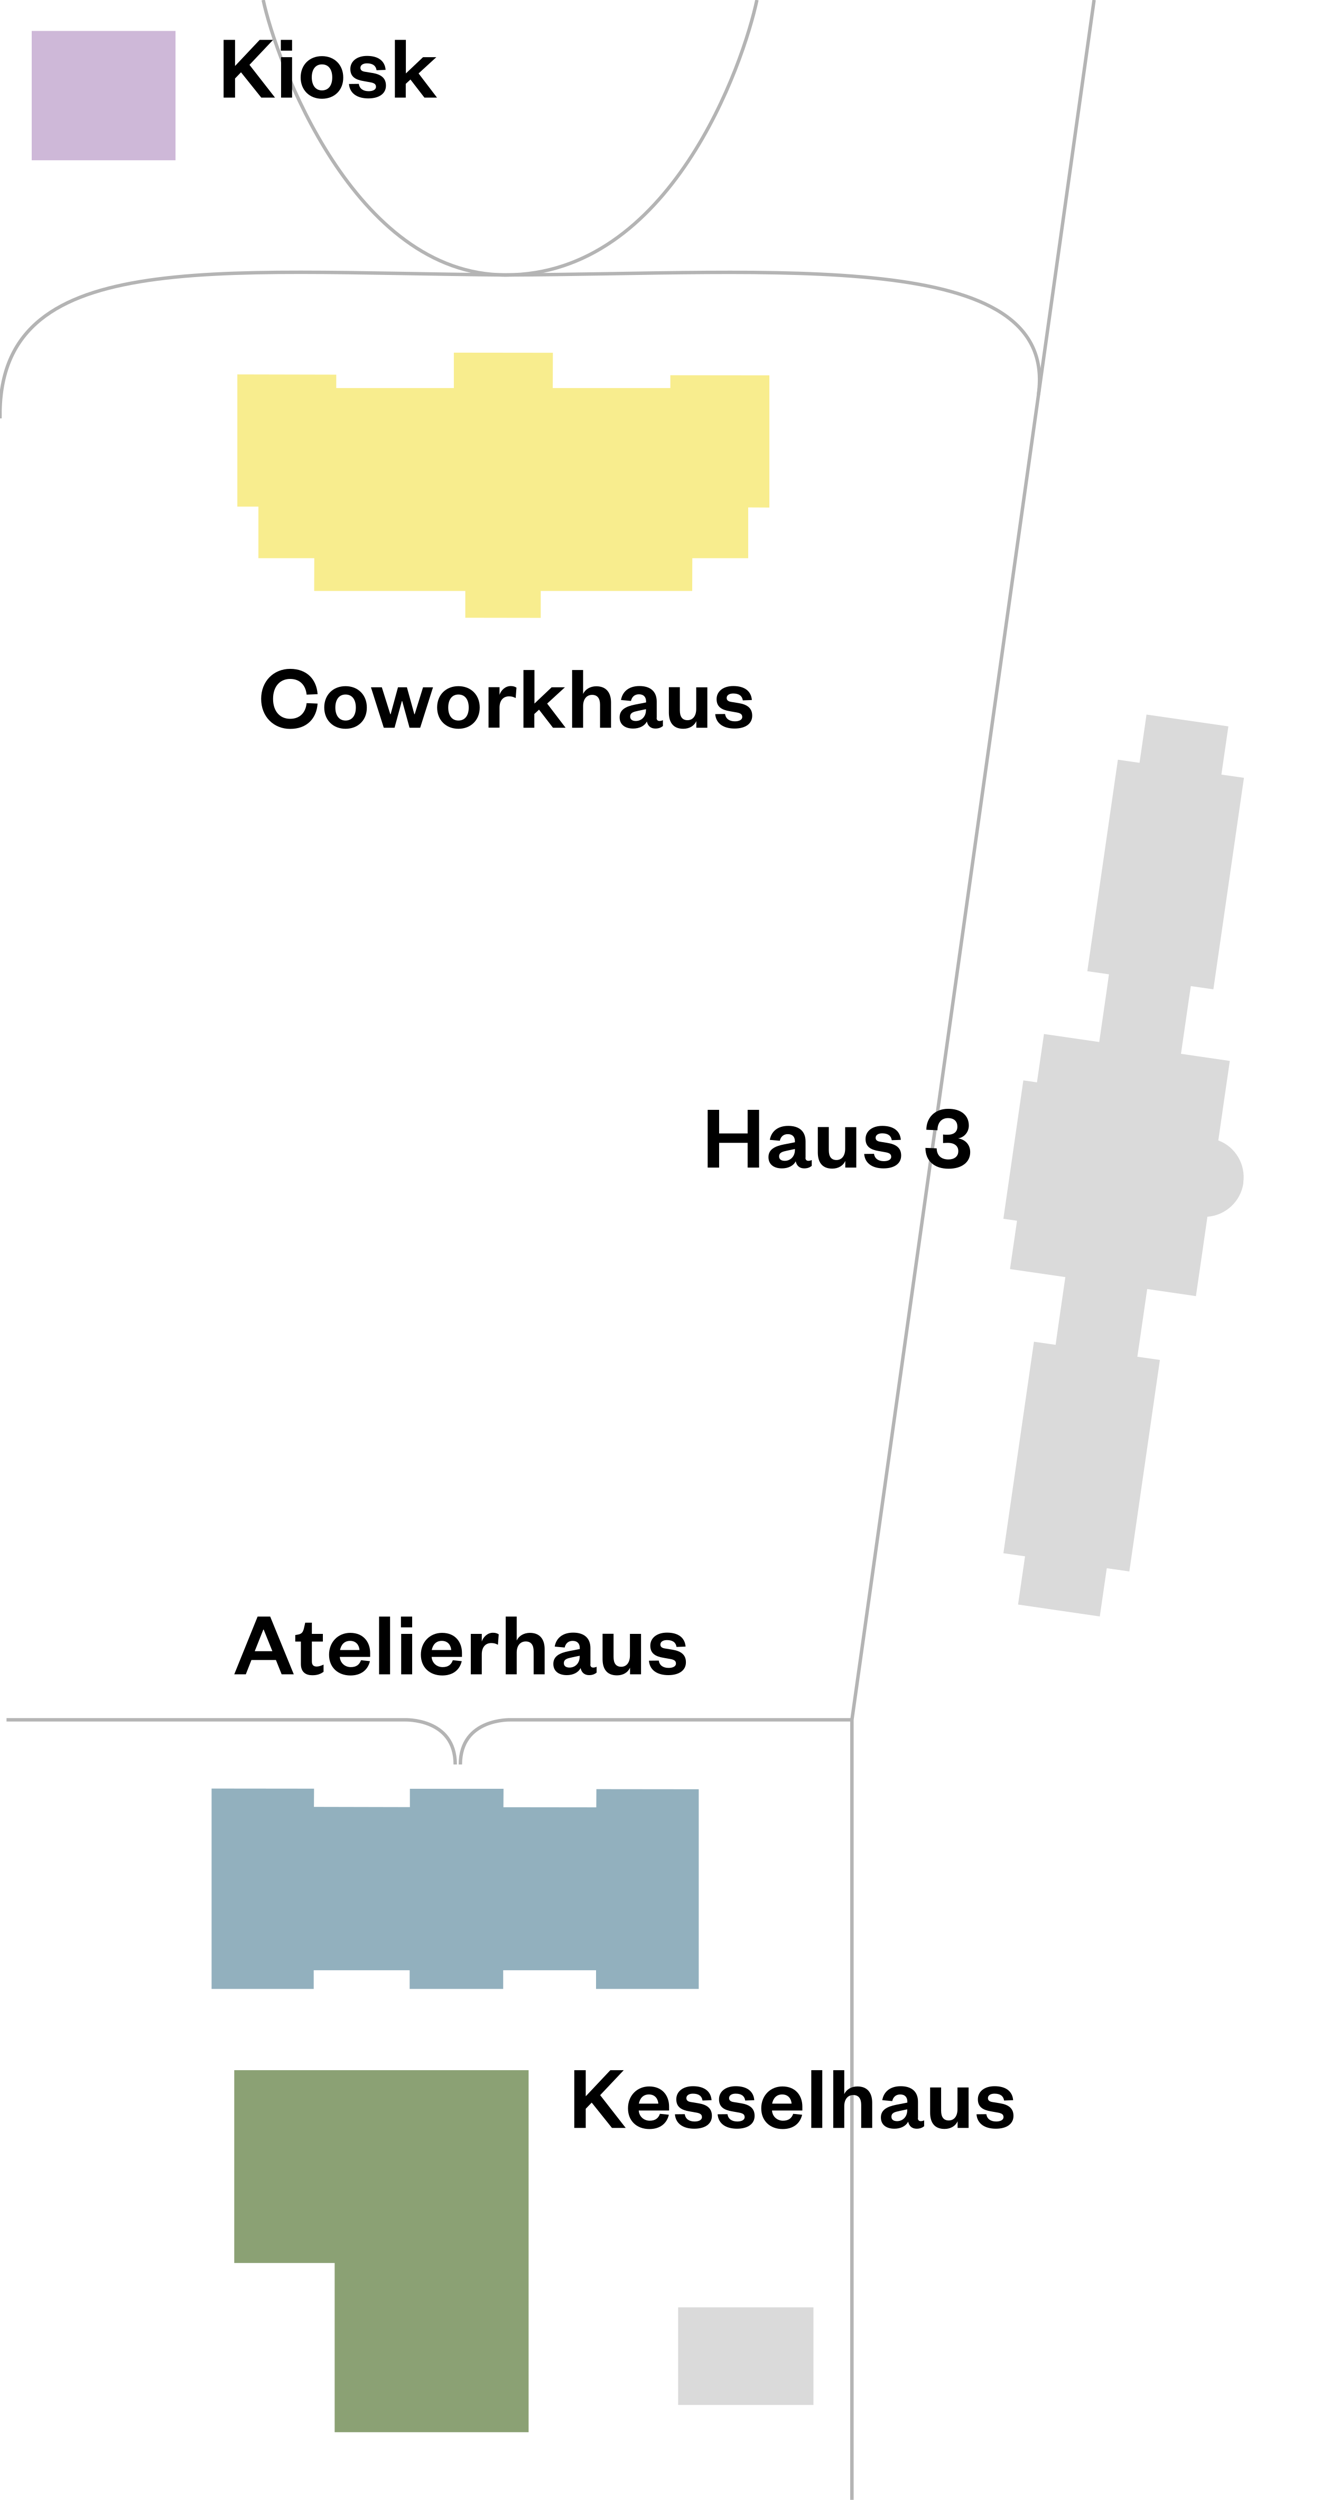 <?xml version="1.0" encoding="utf-8"?>
<!-- Generator: Adobe Illustrator 26.2.1, SVG Export Plug-In . SVG Version: 6.00 Build 0)  -->
<svg version="1.1" id="Ebene_1" xmlns="http://www.w3.org/2000/svg" xmlns:xlink="http://www.w3.org/1999/xlink" x="0px" y="0px"
	 viewBox="0 0 1153.8 2181.9" style="enable-background:new 0 0 1153.8 2181.9;" xml:space="preserve">
<style type="text/css">
	.st0{fill:#F8ED8E;}
	.st1{fill:#92B0BE;}
	.st2{fill:#8BA174;}
	.st3{fill:#DADADA;}
	.st4{fill:#CEB8D8;}
	.st5{fill:none;stroke:#B4B4B4;stroke-width:3;stroke-miterlimit:10;}
</style>
<g id="Page-1">
	<g id="Artboard-Copy-2">
		<g id="map">
			<g id="Group-2">
				<polygon id="Fill-42" class="st0" points="585.5,327.5 585.5,338.7 482.8,338.7 482.9,307.9 396.4,307.8 396.4,338.7 
					293.7,338.7 293.7,327 207.3,326.8 207.3,442.2 225.7,442.2 225.7,487.2 274.5,487.2 274.4,515.8 406.4,515.8 406.4,539.2 
					472.3,539.3 472.3,515.8 604.6,515.8 604.7,487.2 653.5,487.2 653.5,442.9 672,443 672,327.6 				"/>
				<polygon id="Fill-46" class="st1" points="610.3,1577.7 610.3,1561.7 520.9,1561.6 520.8,1577.5 439.7,1577.4 439.8,1561.3 
					358,1561.3 358,1577.3 274.2,1577.1 274.3,1561.2 184.8,1561.1 184.8,1736 274,1736 274,1719.7 357.8,1719.7 357.8,1736 
					439.5,1736 439.5,1719.7 520.6,1719.7 520.6,1736 610.3,1736 610.3,1719.7 				"/>
				<polygon id="Fill-48" class="st2" points="204.6,1806.9 204.6,1975.2 292.3,1975.2 292.3,2122.9 461.7,2122.9 461.7,1975.6 
					461.7,1933.5 461.7,1806.9 				"/>
				<path id="Fill-63" class="st3" d="M1085.9,1032.3c2.3-15.9-6.8-31.3-21.8-36.9l3.7-25.6l0.2-1.5l6.1-41.9V926l-42.6-6.2
					l6.2-42.8l2.4-16.3l19.7,2.8l26.7-184.6l-19.7-2.8l6.1-42.1l-71.5-10.3l-6.1,42.1l-18.9-2.7l-26.7,184.6l18.9,2.7l-2.3,16.3
					l-6.2,42.8l-48.3-7v0.3l-6.1,41.9l-11.9-1.7l-0.2,1.5l-17,117.8l-0.2,1.5l11.9,1.7l-6.1,41.9v0.3l48.3,7l-6.2,42.8l-2.3,16.3
					l-18.9-2.7l-26.7,184.6l18.9,2.7l-6.1,42.1l71.4,10.4l6.1-42.1l19.7,2.8l26.7-184.6l-19.7-2.8l2.4-16.3l6.2-42.8l42.6,6.2v-0.3
					l6.1-41.9l0.2-1.5l3.7-25.6c16-1.2,29.1-13.4,31.4-29.3c0,0,0-0.1,0-0.2L1085.9,1032.3"/>
				<polygon id="Fill-92" class="st3" points="592.3,2099.1 710.5,2099.1 710.5,2013.9 592.3,2013.9 				"/>
				<polygon id="Fill-101" class="st4" points="27.7,139.9 153.3,139.9 153.3,27 27.7,27 				"/>
				<path class="st5" d="M5.7,1501.1h347.8c0,0,44.1-1.7,44.1,39"/>
				<path class="st5" d="M744.1,1501.1H446.2c0,0-44.1-1.7-44.1,39"/>
				<polyline class="st5" points="955.6,0 744.1,1501.1 744.1,2181.9 				"/>
				<path class="st5" d="M661.1,0c-11.7,55.3-75.2,240-219.4,240C308.7,240,240.9,51.8,229.9,0"/>
				<path class="st5" d="M441.7,240C181.6,237.8-2.5,216,0,365.2"/>
				<path class="st5" d="M441.7,240c237.3-0.9,483.5-24.7,465.3,104.4"/>
			</g>
		</g>
	</g>
</g>
<g>
	<path d="M253.4,583.8c14.9,0,23.1,9.4,24,22.1l-9.6,0.4c-0.7-7.5-5.2-13.7-14.4-13.7c-9,0-14.9,6.7-14.9,17.4s5.9,17.4,14.9,17.4
		c9.2,0,13.7-6.2,14.4-13.7l9.6,0.4c-0.9,12.8-9.1,22.1-24,22.1c-14.3,0-25.3-10.6-25.3-26.2C228.1,594.5,239.1,583.8,253.4,583.8z"
		/>
	<path d="M301.8,636.1c-10.9,0-18.6-7.6-18.6-18.6c0-11,7.7-18.6,18.6-18.6c11,0,18.6,7.7,18.6,18.6
		C320.5,628.5,312.8,636.1,301.8,636.1z M301.8,628.9c5.9,0,9-4.6,9-11.3c0-6.7-3-11.4-9-11.4c-5.8,0-8.9,4.6-8.9,11.4
		C292.9,624.2,296,628.9,301.8,628.9z"/>
	<path d="M361.9,623.4h0.3l7.3-23.5h8.7L367,635.2h-9.3l-6.4-23.3H351l-6.4,23.3h-9.4l-11.2-35.3h9.5l7.4,23.5h0.3l6.4-23.5h7.8
		L361.9,623.4z"/>
	<path d="M400.4,636.1c-10.9,0-18.6-7.6-18.6-18.6c0-11,7.7-18.6,18.6-18.6c11,0,18.6,7.7,18.6,18.6
		C419,628.5,411.3,636.1,400.4,636.1z M400.4,628.9c5.9,0,9-4.6,9-11.3c0-6.7-3-11.4-9-11.4c-5.8,0-8.9,4.6-8.9,11.4
		C391.5,624.2,394.5,628.9,400.4,628.9z"/>
	<path d="M450.4,609.3c-1.8-1-3.4-1.5-5.8-1.5c-5,0-8.3,3.5-8.3,9.9v17.4h-9.6v-35.3h9.6v6.7c1.3-4,5-7.7,9.8-7.7
		c2.2,0,3.9,0.6,5,1.4L450.4,609.3z"/>
	<path d="M466.8,635.2h-9.6v-50.4h9.6v29.3l15-14.2h11.6l-15.5,14.2l16.1,21.1h-11l-12.2-15.8l-4.1,3.8V635.2z"/>
	<path d="M509.3,635.2h-9.6v-50.4h9.6v20.9c1.8-4,6.2-6.7,11.5-6.7c9.4,0,12.9,6.4,12.9,14.2v22h-9.6v-20.1c0-5.4-2.2-8.6-6.9-8.6
		c-4.9,0-7.9,3.8-7.9,9.8V635.2z"/>
	<path d="M573.5,626.6c0,1.8,1,2.7,2.5,2.7c1,0,1.9-0.2,3-0.7v5.1c-1.5,1.2-3.4,2.2-6.6,2.2c-4,0-6.6-2.3-7.4-6.2
		c-2,4.1-6.8,6.2-12,6.2c-7.4,0-11.8-3.7-11.8-9.8c0-6.7,5.4-9.5,13.4-11.1l9.7-1.9v-0.8c0-3.9-2.1-6.3-6.2-6.3c-4,0-6.2,2.4-7,5.8
		l-8.7-0.8c1.2-7.2,6.7-12.2,16.1-12.2c9.1,0,15.1,4.3,15.1,13.6V626.6z M564.1,619l-6.6,1.4c-4.2,0.9-7.1,1.6-7.1,5.1
		c0,2.4,1.8,3.8,4.9,3.8c5,0,8.9-3.8,8.9-9.5V619z"/>
	<path d="M608.2,599.9h9.6v35.3h-9.6v-5.8c-1.8,4.1-6,6.7-11.4,6.7c-9.4,0-12.6-6.3-12.6-14.2v-22.1h9.6v20.2c0,5.4,2,8.6,6.7,8.6
		c4.7,0,7.6-3.8,7.6-9.8V599.9z"/>
	<path d="M633.3,623.2c0.6,4.2,3.8,6.4,8.6,6.4c3.5,0,6.4-1.2,6.4-3.8c0-2.4-1.6-3.4-5.1-4l-5.6-1c-7.5-1.2-11.7-4-11.7-10.6
		c0-6.7,5.7-11.4,14.6-11.4c9.8,0,15.6,4.4,16.2,12.2l-7.9,0.3c-0.6-4-3.4-6-8.4-6c-3.4,0-5.7,1.5-5.7,3.9c0,1.9,1.3,3,3.8,3.4
		l6.7,1.1c7.4,1.2,11.8,4.3,11.8,11c0,7.2-6.2,11.2-15.4,11.2c-9.2,0-16.2-4-16.9-12.6L633.3,623.2z"/>
</g>
<g>
	<path d="M236,1411l20.6,50.4h-10.6l-5-12.5h-21.4l-4.9,12.5h-10.1l20.4-50.4H236z M222.5,1441.2h15.4l-7.6-18.9h-0.3L222.5,1441.2z
		"/>
	<path d="M262.9,1432.8h-5v-5.7l2.4-0.4c3.4-0.6,4.4-2.3,5.2-5.6l1.1-4.8h5.8v9.8h9.6v6.7h-9.6v17.4c0,3,1.4,4.4,4.2,4.4
		c1.9,0,3.9-0.7,6-1.7v6.3c-2.6,1.9-5.4,3-9.8,3c-5.4,0-10-2.4-10-9.9V1432.8z"/>
	<path d="M323.1,1449.9c-1.8,7.8-7.9,12.5-17,12.5c-10.9,0-18.7-7-18.7-18.1c0-11.1,7.9-19.1,18.5-19.1c11.5,0,17.4,8,17.4,17.6v3.4
		h-26.5c0.3,5.2,4.4,8.9,9.6,8.9c4.7,0,7.5-2,8.9-6L323.1,1449.9z M314,1440.2c-0.3-4.1-2.8-8-8.2-8c-5.3,0-7.9,3.6-8.8,8H314z"/>
	<path d="M340.7,1411v50.4h-9.6V1411H340.7z"/>
	<path d="M350.2,1411h9.8v9.4h-9.8V1411z M360,1426.1v35.3h-9.6v-35.3H360z"/>
	<path d="M403.3,1449.9c-1.8,7.8-7.9,12.5-17,12.5c-10.9,0-18.7-7-18.7-18.1c0-11.1,7.9-19.1,18.5-19.1c11.5,0,17.4,8,17.4,17.6v3.4
		H377c0.3,5.2,4.4,8.9,9.6,8.9c4.7,0,7.5-2,8.9-6L403.3,1449.9z M394.1,1440.2c-0.3-4.1-2.8-8-8.2-8c-5.3,0-7.9,3.6-8.8,8H394.1z"/>
	<path d="M434.9,1435.6c-1.8-1-3.4-1.5-5.8-1.5c-5,0-8.3,3.5-8.3,9.9v17.4h-9.6v-35.3h9.6v6.7c1.3-4,5-7.7,9.8-7.7
		c2.2,0,3.9,0.6,5,1.4L434.9,1435.6z"/>
	<path d="M451.3,1461.4h-9.6V1411h9.6v20.9c1.8-4,6.2-6.7,11.5-6.7c9.4,0,12.9,6.4,12.9,14.2v22h-9.6v-20.1c0-5.4-2.2-8.6-6.9-8.6
		c-4.9,0-7.9,3.8-7.9,9.8V1461.4z"/>
	<path d="M515.6,1452.8c0,1.8,1,2.7,2.5,2.7c1,0,1.9-0.2,3-0.7v5.1c-1.5,1.2-3.4,2.2-6.6,2.2c-4,0-6.6-2.3-7.4-6.2
		c-2,4.1-6.8,6.2-12,6.2c-7.4,0-11.8-3.7-11.8-9.8c0-6.7,5.4-9.5,13.4-11.1l9.7-1.9v-0.8c0-3.9-2.1-6.3-6.2-6.3c-4,0-6.2,2.4-7,5.8
		l-8.7-0.8c1.2-7.2,6.7-12.2,16.1-12.2c9.1,0,15.1,4.3,15.1,13.6V1452.8z M506.2,1445.2l-6.6,1.4c-4.2,0.9-7.1,1.6-7.1,5.1
		c0,2.4,1.8,3.8,4.9,3.8c5,0,8.9-3.8,8.9-9.5V1445.2z"/>
	<path d="M550.3,1426.1h9.6v35.3h-9.6v-5.8c-1.8,4.1-6,6.7-11.4,6.7c-9.4,0-12.6-6.3-12.6-14.2v-22.1h9.6v20.2c0,5.4,2,8.6,6.7,8.6
		c4.7,0,7.6-3.8,7.6-9.8V1426.1z"/>
	<path d="M575.4,1449.4c0.6,4.2,3.8,6.4,8.6,6.4c3.5,0,6.4-1.2,6.4-3.8c0-2.4-1.6-3.4-5.1-4l-5.6-1c-7.5-1.2-11.7-4-11.7-10.6
		c0-6.7,5.7-11.4,14.6-11.4c9.8,0,15.6,4.4,16.2,12.2l-7.9,0.3c-0.6-4-3.4-6-8.4-6c-3.4,0-5.7,1.5-5.7,3.9c0,1.9,1.3,3,3.8,3.4
		l6.7,1.1c7.4,1.2,11.8,4.3,11.8,11c0,7.2-6.2,11.2-15.4,11.2c-9.2,0-16.2-4-16.9-12.6L575.4,1449.4z"/>
</g>
<g>
	<path d="M534.5,1857.3l-17.7-22.1l-5.2,5.4v16.7h-10v-50.4h10v22.8l21.5-22.8h11.7l-20.6,21.8l22.3,28.6H534.5z"/>
	<path d="M584.2,1845.8c-1.8,7.8-7.9,12.5-17,12.5c-10.9,0-18.7-7-18.7-18.1s7.9-19.1,18.5-19.1c11.5,0,17.4,8,17.4,17.6v3.4h-26.5
		c0.3,5.2,4.4,8.9,9.6,8.9c4.7,0,7.5-2,8.9-6L584.2,1845.8z M575,1836.1c-0.3-4.1-2.8-8-8.2-8c-5.3,0-7.9,3.6-8.8,8H575z"/>
	<path d="M598.1,1845.3c0.6,4.2,3.8,6.4,8.6,6.4c3.5,0,6.4-1.2,6.4-3.8c0-2.4-1.6-3.4-5.1-4l-5.6-1c-7.5-1.2-11.7-4-11.7-10.6
		c0-6.7,5.7-11.4,14.6-11.4c9.8,0,15.6,4.4,16.2,12.2l-7.9,0.3c-0.6-4-3.4-6-8.4-6c-3.4,0-5.7,1.5-5.7,3.9c0,1.9,1.3,3,3.8,3.4
		l6.7,1.1c7.4,1.2,11.8,4.3,11.8,11c0,7.2-6.2,11.2-15.4,11.2c-9.2,0-16.2-4-16.9-12.6L598.1,1845.3z"/>
	<path d="M635.4,1845.3c0.6,4.2,3.8,6.4,8.6,6.4c3.5,0,6.4-1.2,6.4-3.8c0-2.4-1.6-3.4-5.1-4l-5.6-1c-7.5-1.2-11.7-4-11.7-10.6
		c0-6.7,5.7-11.4,14.6-11.4c9.8,0,15.6,4.4,16.2,12.2l-7.9,0.3c-0.6-4-3.4-6-8.4-6c-3.4,0-5.7,1.5-5.7,3.9c0,1.9,1.3,3,3.8,3.4
		l6.7,1.1c7.4,1.2,11.8,4.3,11.8,11c0,7.2-6.2,11.2-15.4,11.2c-9.2,0-16.2-4-16.9-12.6L635.4,1845.3z"/>
	<path d="M700.6,1845.8c-1.8,7.8-7.9,12.5-17,12.5c-10.9,0-18.7-7-18.7-18.1s7.9-19.1,18.5-19.1c11.5,0,17.4,8,17.4,17.6v3.4h-26.5
		c0.3,5.2,4.4,8.9,9.6,8.9c4.7,0,7.5-2,8.9-6L700.6,1845.8z M691.4,1836.1c-0.3-4.1-2.8-8-8.2-8c-5.3,0-7.9,3.6-8.8,8H691.4z"/>
	<path d="M718.2,1806.9v50.4h-9.6v-50.4H718.2z"/>
	<path d="M737.4,1857.3h-9.6v-50.4h9.6v20.9c1.8-4,6.2-6.7,11.5-6.7c9.4,0,12.9,6.4,12.9,14.2v22h-9.6v-20.1c0-5.4-2.2-8.6-6.9-8.6
		c-4.9,0-7.9,3.8-7.9,9.8V1857.3z"/>
	<path d="M801.7,1848.7c0,1.8,1,2.7,2.5,2.7c1,0,1.9-0.2,3-0.7v5.1c-1.5,1.2-3.4,2.2-6.6,2.2c-4,0-6.6-2.3-7.4-6.2
		c-2,4.1-6.8,6.2-12,6.2c-7.4,0-11.8-3.7-11.8-9.8c0-6.7,5.4-9.5,13.4-11.1l9.7-1.9v-0.8c0-3.9-2.1-6.3-6.2-6.3c-4,0-6.2,2.4-7,5.8
		l-8.7-0.8c1.2-7.2,6.7-12.2,16.1-12.2c9.1,0,15.1,4.3,15.1,13.6V1848.7z M792.3,1841.1l-6.6,1.4c-4.2,0.9-7.1,1.6-7.1,5.1
		c0,2.4,1.8,3.8,4.9,3.8c5,0,8.9-3.8,8.9-9.5V1841.1z"/>
	<path d="M836.4,1822h9.6v35.3h-9.6v-5.8c-1.8,4.1-6,6.7-11.4,6.7c-9.4,0-12.6-6.3-12.6-14.2V1822h9.6v20.2c0,5.4,2,8.6,6.7,8.6
		c4.7,0,7.6-3.8,7.6-9.8V1822z"/>
	<path d="M861.5,1845.3c0.6,4.2,3.8,6.4,8.6,6.4c3.5,0,6.4-1.2,6.4-3.8c0-2.4-1.6-3.4-5.1-4l-5.6-1c-7.5-1.2-11.7-4-11.7-10.6
		c0-6.7,5.7-11.4,14.6-11.4c9.8,0,15.6,4.4,16.2,12.2l-7.9,0.3c-0.6-4-3.4-6-8.4-6c-3.4,0-5.7,1.5-5.7,3.9c0,1.9,1.3,3,3.8,3.4
		l6.7,1.1c7.4,1.2,11.8,4.3,11.8,11c0,7.2-6.2,11.2-15.4,11.2c-9.2,0-16.2-4-16.9-12.6L861.5,1845.3z"/>
</g>
<g>
	<path d="M618.1,1019.1v-50.4h10v20.6H653v-20.6h10v50.4h-10v-21.6h-24.9v21.6H618.1z"/>
	<path d="M703.5,1010.5c0,1.8,1,2.7,2.5,2.7c1,0,1.9-0.2,3-0.7v5.1c-1.5,1.2-3.4,2.2-6.6,2.2c-4,0-6.6-2.3-7.4-6.2
		c-2,4.1-6.8,6.2-12,6.2c-7.4,0-11.8-3.7-11.8-9.8c0-6.7,5.4-9.5,13.4-11.1l9.7-1.9v-0.8c0-3.9-2.1-6.3-6.2-6.3c-4,0-6.2,2.4-7,5.8
		l-8.7-0.8c1.2-7.2,6.7-12.2,16.1-12.2c9.1,0,15.1,4.3,15.1,13.6V1010.5z M694.2,1002.9l-6.6,1.4c-4.2,0.9-7.1,1.6-7.1,5.1
		c0,2.4,1.8,3.8,4.9,3.8c5,0,8.9-3.8,8.9-9.5V1002.9z"/>
	<path d="M738.3,983.8h9.6v35.3h-9.6v-5.8c-1.8,4.1-6,6.7-11.4,6.7c-9.4,0-12.6-6.3-12.6-14.2v-22.1h9.6v20.2c0,5.4,2,8.6,6.7,8.6
		c4.7,0,7.6-3.8,7.6-9.8V983.8z"/>
	<path d="M763.4,1007.1c0.6,4.2,3.8,6.4,8.6,6.4c3.5,0,6.4-1.2,6.4-3.8c0-2.4-1.6-3.4-5.1-4l-5.6-1c-7.5-1.2-11.7-4-11.7-10.6
		c0-6.7,5.7-11.4,14.6-11.4c9.8,0,15.6,4.4,16.2,12.2l-7.9,0.3c-0.6-4-3.4-6-8.4-6c-3.4,0-5.7,1.5-5.7,3.9c0,1.9,1.3,3,3.8,3.4
		l6.7,1.1c7.4,1.2,11.8,4.3,11.8,11c0,7.2-6.2,11.2-15.4,11.2c-9.2,0-16.2-4-16.9-12.6L763.4,1007.1z"/>
	<path d="M828,997.5c-1.5,0-3,0.1-4.3,0.2v-7.5c1,0.2,2.6,0.2,4.4,0.2c4.2,0,8.1-1.9,8.1-7c0-4.5-2.7-7.5-8.2-7.5
		c-5.8,0-9.2,4.2-9.2,10.6l-9.7-0.4c0-10.4,7.2-18.3,19.1-18.3c11.5,0,18,5.9,18,14.6c0,6.2-4.6,10.6-9.4,11.2
		c6.4,1,10.6,5.6,10.6,12c0,8.9-7.4,14.5-18.9,14.5c-12.6,0-20.2-7-20.2-18.2l9.8,0.4c0.2,6.5,4.2,9.7,10.3,9.7c5,0,8.6-2.5,8.6-7.2
		C837.1,1000,833.2,997.5,828,997.5z"/>
</g>
<g>
	<path d="M228.2,85.2l-17.7-22.1l-5.2,5.4v16.7h-10V34.8h10v22.8l21.5-22.8h11.7l-20.6,21.8l22.3,28.6H228.2z"/>
	<path d="M245.3,34.8h9.8v9.4h-9.8V34.8z M255.1,49.9v35.3h-9.6V49.9H255.1z"/>
	<path d="M281.2,86.2c-10.9,0-18.6-7.6-18.6-18.6c0-11,7.7-18.6,18.6-18.6c11,0,18.6,7.7,18.6,18.6
		C299.9,78.6,292.2,86.2,281.2,86.2z M281.2,78.9c5.9,0,9-4.6,9-11.3c0-6.7-3-11.4-9-11.4c-5.8,0-8.9,4.6-8.9,11.4
		C272.4,74.2,275.4,78.9,281.2,78.9z"/>
	<path d="M313.4,73.2c0.6,4.2,3.8,6.4,8.6,6.4c3.5,0,6.4-1.2,6.4-3.8c0-2.4-1.6-3.4-5.1-4l-5.6-1c-7.5-1.2-11.7-4-11.7-10.6
		c0-6.7,5.7-11.4,14.6-11.4c9.8,0,15.6,4.4,16.2,12.2l-7.9,0.3c-0.6-4-3.4-6-8.4-6c-3.4,0-5.7,1.5-5.7,3.9c0,1.9,1.3,3,3.8,3.4
		l6.7,1.1c7.4,1.2,11.8,4.3,11.8,11c0,7.2-6.2,11.2-15.4,11.2c-9.2,0-16.2-4-16.9-12.6L313.4,73.2z"/>
	<path d="M354.5,85.2h-9.6V34.8h9.6v29.3l15-14.2h11.6l-15.5,14.2l16.1,21.1h-11l-12.2-15.8l-4.1,3.8V85.2z"/>
</g>
</svg>
